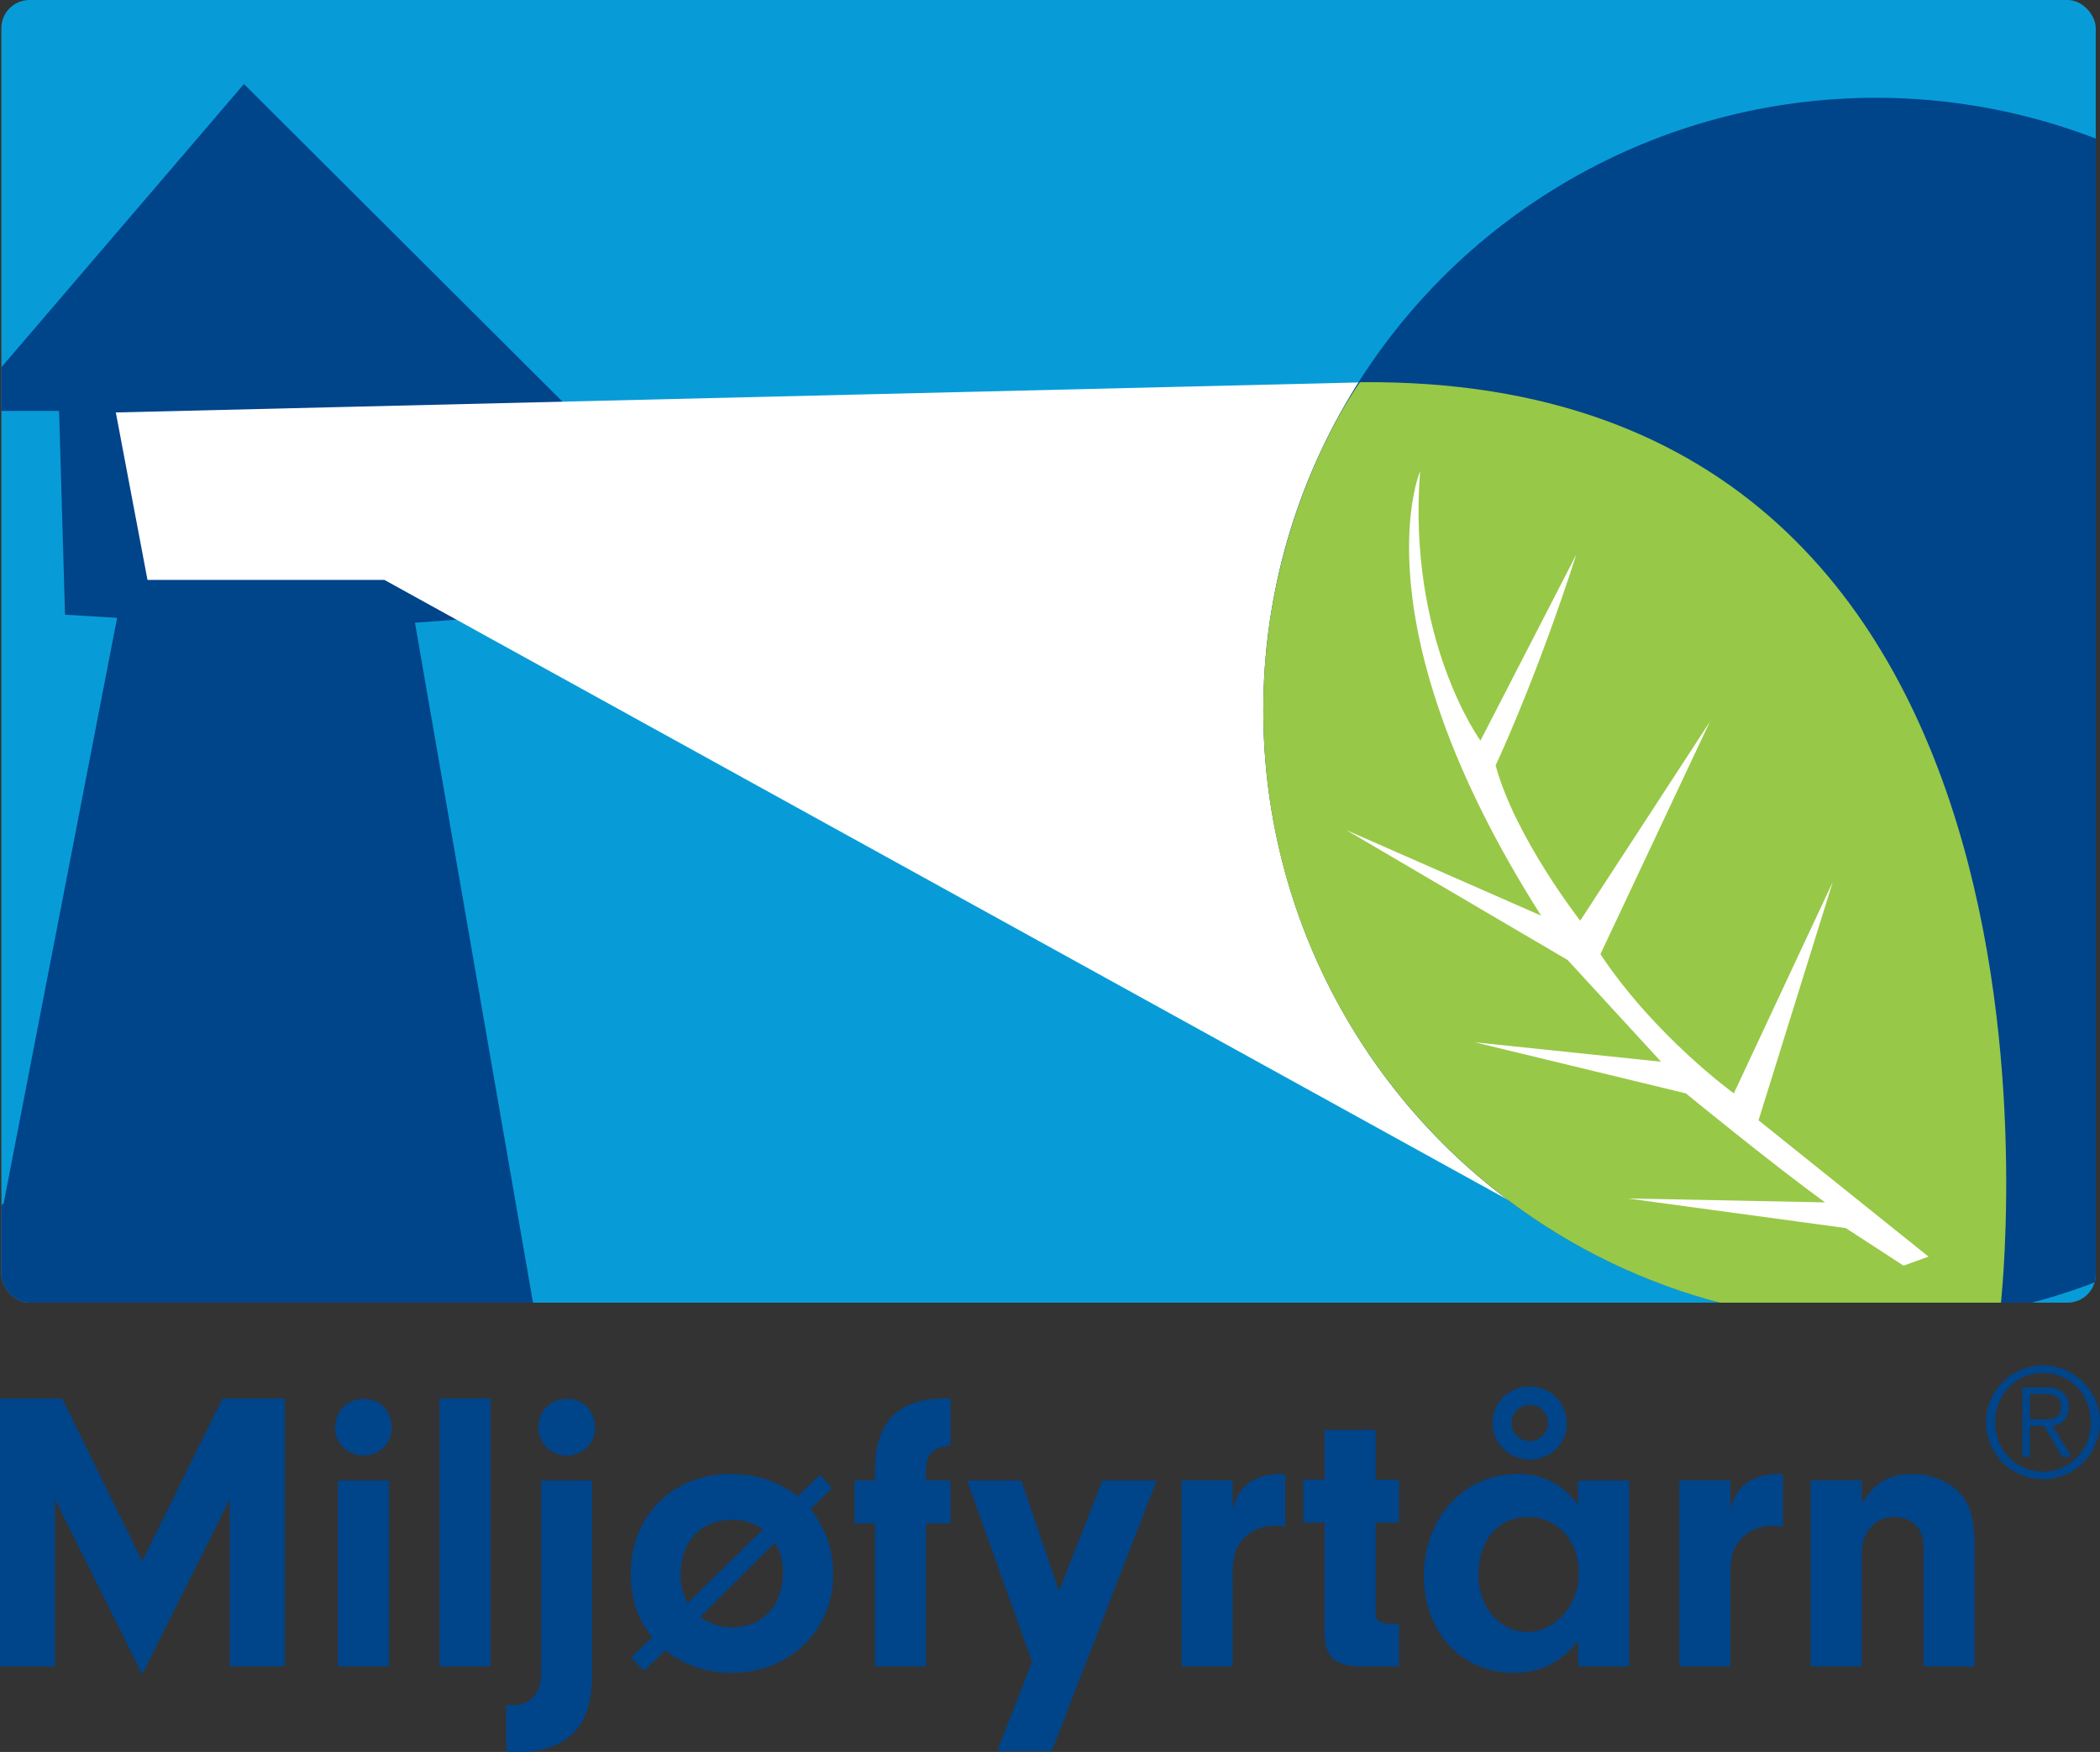 <?xml version="1.0" encoding="UTF-8"?> <svg xmlns="http://www.w3.org/2000/svg" xmlns:xlink="http://www.w3.org/1999/xlink" id="Layer_1" viewBox="0 0 600 500.63"><rect x="0" y="0" width="600" height="500.63" fill="#333333" stroke="none"/><defs><style>.cls-1{fill:#fff;}.cls-2{fill:#00448a;}.cls-3{fill:none;}.cls-4{fill:#98c847;}.cls-5{fill:#079cd8;}.cls-6{clip-path:url(#clippath);}</style><clipPath id="clippath"><rect class="cls-3" x=".39" width="598.4" height="372.24" rx="8.06" ry="8.06"></rect></clipPath></defs><g class="cls-6"><rect class="cls-5" x="-33.11" y="-30.12" width="716.42" height="418.68"></rect><path class="cls-2" d="M1.04,343.9s-48.36,31.54-43.38,57c3.85,19.7,58.06,34.84,75.43,34.74,62.68-.34,120.12-58.08,120.12-58.08l-34.65-199.61,12.48-.94-1.49-60.23,33.87.69L69.7,24.01-8.75,115.63l9.08,1.8h16.55l1.7,58.22,14.88.9L1.04,343.9Z"></path><path class="cls-1" d="M33.09,117.85l9.05,47.86h67.69l349.23,192.73s-141.2-99.59-69.2-249.2l-356.78,8.62Z"></path><circle class="cls-2" cx="535.97" cy="202.97" r="175.03"></circle><path class="cls-2" d="M361.78,180.83c.12-1.22.27-2.42.42-3.62-.14,1.21-.3,2.4-.42,3.62Z"></path><path class="cls-4" d="M362.2,177.21c.19-1.61.38-3.22.61-4.81-.24,1.57-.41,3.2-.61,4.81Z"></path><path class="cls-4" d="M388.58,109.22s-19.41,26.04-25.77,68.2c-.23,1.59-.42,3.2-.61,4.81-.15,1.2-.29,2.39-.42,3.62-.55,5.63-.84,11.34-.84,17.11,0,96.66,78.36,175.03,175.03,175.03,12.17,0,24.04-1.25,35.51-3.61.02-.17,32.32-267.33-182.9-265.16Z"></path><path class="cls-1" d="M551,359.08l-48.56-38.95,21.2-68.09-28.26,60.39s-22.47-16.24-38.12-39.77l31.27-66.42-37.04,56.85s-18.65-23.9-24.17-44.38c0,0,11.48-24.26,23.05-60.25l-27.38,53.17s-20.97-28.67-17.25-76.96c0,0-18.61,43.34,34.58,126.98l-55.64-24.44,63.22,37.12,26.69,29.06-53.21-5.55,60.3,14.6s24.02,19.69,39.74,31.14l-56.3-1.11,62.25,8.46,16.49,10.73,7.15-2.57Z"></path></g><path class="cls-2" d="M567.43,406.42c0-9.01,7.4-16.28,16.29-16.28s16.29,7.32,16.29,16.28-7.27,16.29-16.29,16.29-16.29-7.32-16.29-16.29ZM583.71,392.31c-7.71,0-13.67,6.28-13.67,14.11s5.92,14.12,13.67,14.12,13.67-6.24,13.67-14.12-5.88-14.11-13.67-14.11ZM579.97,416.31h-2.17v-19.86h7.18c3.44,0,6.1,1.74,6.1,5.49,0,3.09-1.7,5.27-4.7,5.54l5.57,8.84h-2.7l-5.27-8.84h-4v8.84ZM579.97,405.55h4.49c2.61,0,4.44-.57,4.44-3.62,0-2.56-1.96-3.57-4.44-3.57h-4.49v7.19Z"></path><path class="cls-2" d="M15.72,476.18H0v-76.55h17.79l22.84,46.48,22.95-46.48h17.79v76.55h-15.72v-47.74l-25.02,50.04-24.91-50.04v47.74Z"></path><path class="cls-2" d="M111.92,408.01c0,4.48-3.44,7.92-8.03,7.92s-8.15-3.44-8.15-8.04,3.44-8.15,8.15-8.15,8.03,3.44,8.03,8.26ZM111.12,476.18h-14.58v-53.13h14.58v53.13Z"></path><path class="cls-2" d="M125.58,476.18v-76.55h14.58v76.55h-14.58Z"></path><path class="cls-2" d="M169.2,477.9c0,8.04-1.61,13.43-5.05,16.99-3.56,3.79-8.84,5.74-15.61,5.74-.8,0-2.29,0-3.9-.11v-13.31h2.18c4.93,0,7.8-3.44,7.8-9.3v-54.85h14.58v54.85ZM170,408.01c0,4.48-3.44,7.92-8.03,7.92s-8.15-3.44-8.15-8.04,3.44-8.15,8.15-8.15,8.03,3.44,8.03,8.26Z"></path><path class="cls-2" d="M184.01,477.44l-3.67-3.79,5.97-5.85c-4.25-5.28-6.08-10.79-6.08-18.13,0-16.53,11.93-28.46,28.46-28.46,7.46,0,13.31,1.95,19.28,6.31l6.31-6.08,3.44,3.79-6.08,5.97c4.47,6.08,6.43,11.71,6.43,18.71,0,15.95-12.51,28.12-28.92,28.12-7.23,0-13.43-2.07-19.05-6.43l-6.08,5.85ZM217.98,437.05c-2.87-1.95-5.39-2.75-8.84-2.75-8.84,0-14.69,6.19-14.69,15.61,0,3.21.57,5.28,2.06,8.15l21.46-21ZM200.07,462.07c2.87,2.07,5.86,2.98,9.18,2.98,8.49,0,14.46-6.31,14.46-15.38,0-3.56-.57-5.97-2.3-8.84l-21.35,21.23Z"></path><path class="cls-2" d="M264.59,476.18h-14.58v-40.86h-5.85v-12.28h5.85v-2.98c0-14.23,7-20.89,21.58-20.43v13.43c-5.05.57-7,2.52-7,7v2.98h7v12.28h-7v40.86Z"></path><path class="cls-2" d="M314.97,423.05h15.5l-29.95,77.35h-15.61l9.99-25.48-18.59-51.87h15.49l10.79,31.56,12.39-31.56Z"></path><path class="cls-2" d="M352.17,423.05v7.8c1.49-3.9,2.53-5.51,4.7-7.12,2.3-1.61,5.4-2.53,8.61-2.53.34,0,.92,0,1.72.11v14.92c-1.15-.11-2.3-.23-3.1-.23-4.02,0-7.69,1.84-9.75,4.82-1.72,2.41-2.18,4.71-2.18,9.76v25.59h-14.58v-53.13h14.58Z"></path><path class="cls-2" d="M393.04,460.58c0,2.52.92,3.21,4.13,3.44h2.53v12.16h-11.59c-7.12-.23-9.76-3.1-9.64-10.1v-30.98h-6.08v-12.28h6.08v-14.23h14.58v14.23h6.66v12.28h-6.66v25.48Z"></path><path class="cls-2" d="M450.89,423.05h14.58v53.13h-14.58v-7.35c-4.93,6.31-10.67,9.18-18.48,9.18-14.92,0-25.59-11.6-25.59-27.78s11.25-29.04,26.74-29.04c7.23,0,12.17,2.53,17.33,8.61v-6.77ZM422.42,450.02c0,9.29,6.08,16.29,14,16.29s14.69-7.57,14.69-16.75-5.97-16.07-14.58-16.07-14.12,6.77-14.12,16.53ZM447.67,406.86c0,5.63-4.7,10.22-10.56,10.22s-10.67-4.59-10.67-10.44,4.71-10.44,10.67-10.44,10.56,4.59,10.56,10.67ZM431.84,406.63c0,2.87,2.3,5.16,5.28,5.16,2.76,0,5.17-2.29,5.17-5.05,0-2.98-2.3-5.28-5.17-5.28s-5.28,2.29-5.28,5.16Z"></path><path class="cls-2" d="M494.4,423.05v7.8c1.49-3.9,2.53-5.51,4.7-7.12,2.3-1.61,5.4-2.53,8.61-2.53.34,0,.92,0,1.72.11v14.92c-1.15-.11-2.3-.23-3.1-.23-4.02,0-7.69,1.84-9.75,4.82-1.72,2.41-2.18,4.71-2.18,9.76v25.59h-14.58v-53.13h14.58Z"></path><path class="cls-2" d="M531.94,423.05v6.54c3.9-6.08,7.8-8.38,14.46-8.38,5.05,0,9.87,1.84,13.08,4.93,3.44,3.44,4.71,7.69,4.71,16.41v33.63h-14.58v-32.94c0-2.98-.34-4.7-1.27-6.2-1.38-2.18-4.13-3.56-7-3.56-5.63,0-9.41,4.25-9.41,10.44v32.25h-14.58v-53.13h14.58Z"></path></svg> 